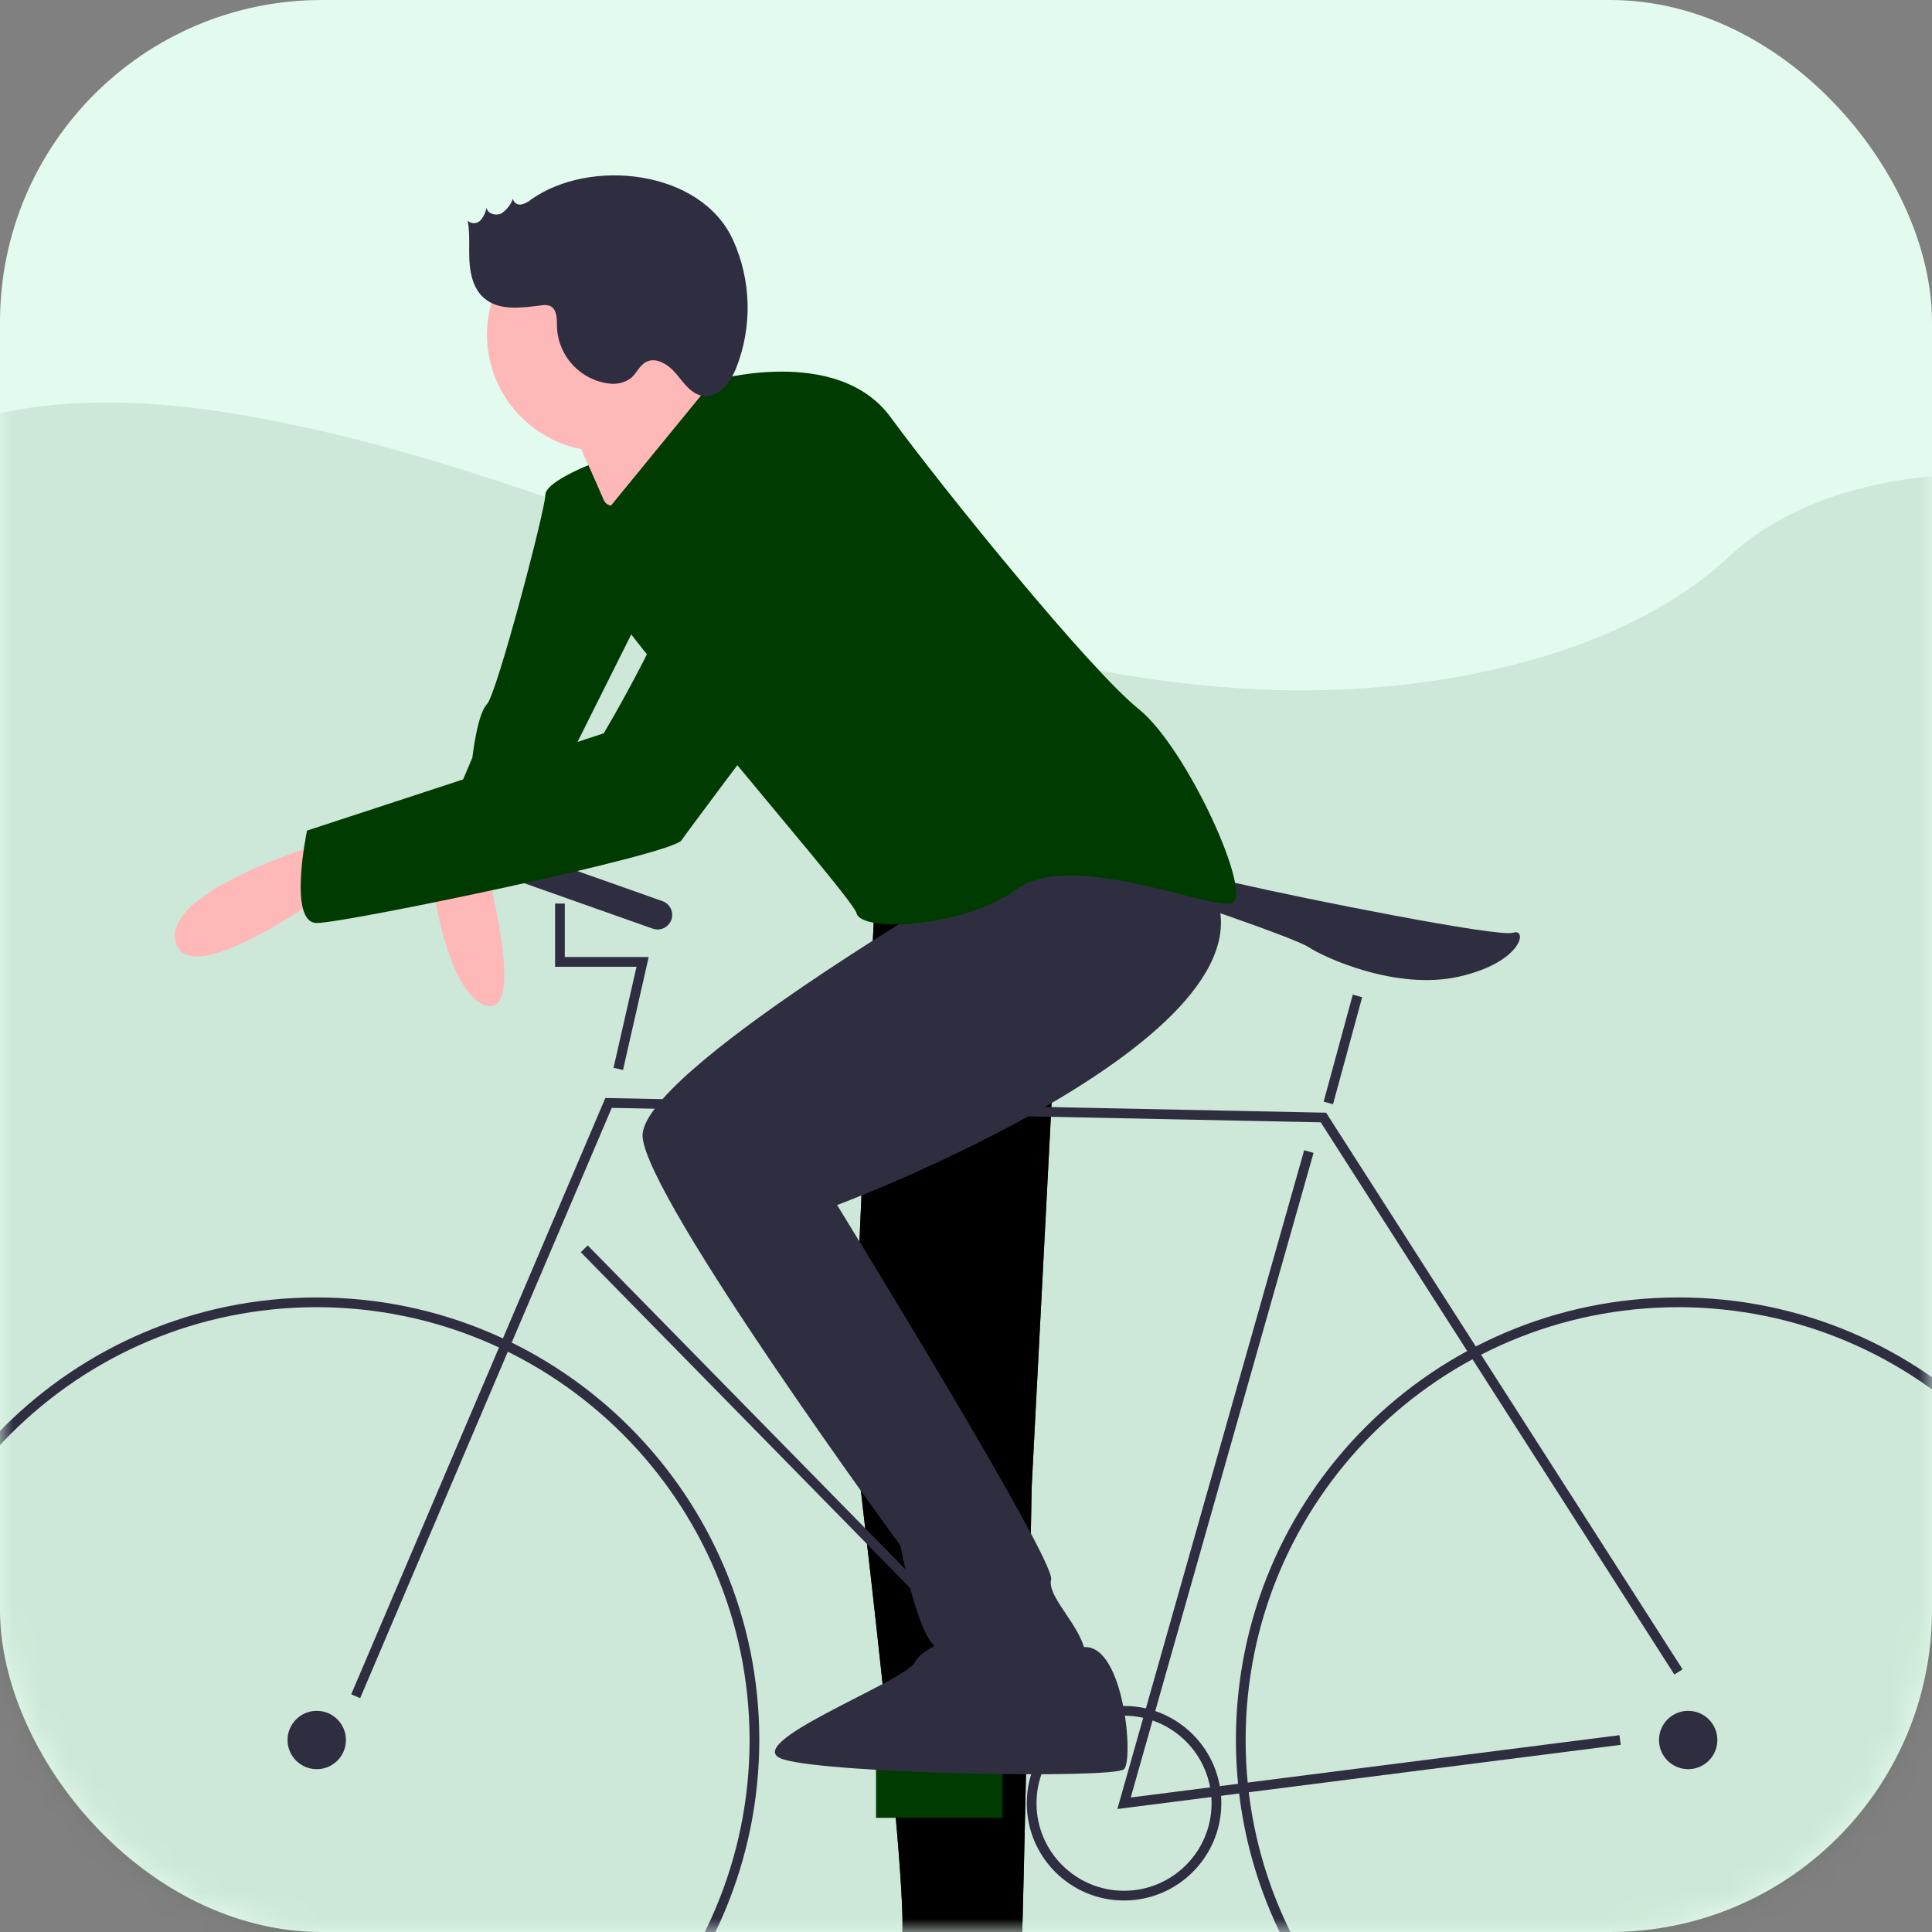 <?xml version="1.0" encoding="UTF-8"?>
<svg width="72px" height="72px" viewBox="0 0 72 72" version="1.1" xmlns="http://www.w3.org/2000/svg" xmlns:xlink="http://www.w3.org/1999/xlink">
    <rect x="0" y="0" width="72" height="72" fill="#808080" stroke="none"/>
    <title>illu: employees</title>
    <defs>
        <rect id="path-1" x="0" y="0" width="72" height="72" rx="12"></rect>
        <polygon id="path-3" points="0 118.428 169.927 118.428 169.927 0 0 0"></polygon>
    </defs>
    <g id="05---Desktop-pages-v2" stroke="none" stroke-width="1" fill="none" fill-rule="evenodd">
        <g id="1.0---Homepage" transform="translate(-745, -751)">
            <g id="Group-4" transform="translate(735, 742)">
                <g id="illu:-employees" transform="translate(10, 9)">
                    <mask id="mask-2" fill="white">
                        <use xlink:href="#path-1"></use>
                    </mask>
                    <use id="Mask" fill="#E3FBEF" xlink:href="#path-1"></use>
                    <g id="Group-73" mask="url(#mask-2)">
                        <g transform="translate(-49, -37)">
                            <path d="M96.465,62.712 C89.683,62.496 83.223,60.486 77.056,58.288 C70.888,56.09 64.778,53.652 58.158,52.49 C53.9,51.74 49.032,51.638 45.601,53.729 C42.3,55.745 41.233,59.225 40.659,62.454 C40.228,64.883 39.974,67.44 41.156,69.715 C41.977,71.293 43.435,72.621 44.442,74.133 C47.95,79.396 45.471,85.885 41.67,91.023 C39.887,93.43 37.82,95.733 36.444,98.298 C35.068,100.864 34.433,103.804 35.636,106.422 C36.829,109.016 39.671,110.964 42.751,112.336 C49.006,115.119 56.377,115.916 63.568,116.367 C79.473,117.369 95.465,116.933 111.421,116.501 C117.324,116.34 123.249,116.178 129.061,115.34 C132.286,114.874 135.616,114.136 137.956,112.353 C140.929,110.091 141.665,106.259 139.673,103.422 C136.333,98.663 127.096,97.48 124.761,92.373 C123.473,89.561 124.797,86.428 126.664,83.822 C130.671,78.229 137.387,73.319 137.741,66.928 C137.984,62.537 134.756,58.139 129.763,56.061 C124.531,53.885 117.273,54.157 113.413,57.764 C109.438,61.474 102.453,62.903 96.465,62.712" id="Fill-1" stroke="none" fill="#003B01" fill-rule="evenodd" opacity="0.1"></path>
                            <path d="M81.647,69.404 L80.741,89.702 C80.741,89.702 83.097,108.913 82.553,109.457 C82.01,110.001 80.56,111.088 81.647,112.357 C82.735,113.625 86.722,114.532 86.903,113.807 C87.084,113.082 87.447,92.421 87.447,92.421 L88.715,67.954 L81.647,69.404 Z" id="Fill-9" stroke="none" fill="#2F2E41" fill-rule="evenodd"></path>
                            <path d="M81.647,69.404 L80.741,89.702 C80.741,89.702 83.097,108.913 82.553,109.457 C82.01,110.001 80.56,111.088 81.647,112.357 C82.735,113.625 86.722,114.532 86.903,113.807 C87.084,113.082 87.447,92.421 87.447,92.421 L88.715,67.954 L81.647,69.404 Z" id="Fill-11" stroke="none" fill="#000000" fill-rule="evenodd"></path>
                            <path d="M71.317,54.18 C71.317,54.18 69.323,54.905 69.323,55.448 C69.323,55.992 67.511,62.879 67.148,63.242 C66.786,63.604 66.604,65.235 66.604,65.235 C66.604,65.235 64.792,69.404 65.155,69.404 C65.517,69.404 68.598,68.679 68.779,69.404 C68.961,70.129 70.41,64.873 70.41,64.873 L73.491,58.711 L71.317,54.18 Z" id="Fill-17" stroke="none" fill="#003B01" fill-rule="evenodd"></path>
                            <path d="M65.155,70.129 C65.155,70.129 65.698,74.116 67.148,74.478 C68.598,74.841 67.148,69.404 67.148,69.404 L65.155,70.129 Z" id="Fill-19" stroke="none" fill="#FFB8B8" fill-rule="evenodd"></path>
                            <path d="M69.867,52.005 C69.867,52.005 70.954,54.361 71.498,55.63 C72.042,56.898 77.116,52.367 77.116,52.367 C77.116,52.367 74.398,50.374 74.398,49.468 C74.398,48.561 69.867,52.005 69.867,52.005" id="Fill-21" stroke="none" fill="#FFB8B8" fill-rule="evenodd"></path>
                            <path d="M60.805,85.715 C51.897,85.715 44.675,92.937 44.675,101.845 C44.675,110.753 51.897,117.975 60.805,117.975 C69.713,117.975 76.935,110.753 76.935,101.845 C76.925,92.941 69.709,85.725 60.805,85.715 M60.805,118.338 C51.696,118.338 44.312,110.954 44.312,101.845 C44.312,92.736 51.696,85.352 60.805,85.352 C69.913,85.352 77.297,92.736 77.297,101.845 C77.287,110.949 69.909,118.327 60.805,118.338" id="Fill-27" stroke="none" fill="#2F2E41" fill-rule="evenodd"></path>
                            <path d="M111.551,85.715 C102.643,85.715 95.421,92.937 95.421,101.845 C95.421,110.753 102.643,117.975 111.551,117.975 C120.459,117.975 127.681,110.753 127.681,101.845 C127.671,92.941 120.456,85.725 111.551,85.715 M111.551,118.338 C102.443,118.338 95.059,110.954 95.059,101.845 C95.059,92.736 102.443,85.352 111.551,85.352 C120.66,85.352 128.044,92.736 128.044,101.845 C128.033,110.949 120.655,118.327 111.551,118.338" id="Fill-29" stroke="none" fill="#2F2E41" fill-rule="evenodd"></path>
                            <path d="M60.805,100.758 C61.405,100.758 61.892,101.245 61.892,101.845 C61.892,102.445 61.405,102.932 60.805,102.932 C60.204,102.932 59.717,102.445 59.717,101.845 C59.717,101.245 60.204,100.758 60.805,100.758" id="Fill-31" stroke="none" fill="#2F2E41" fill-rule="evenodd"></path>
                            <path d="M111.914,100.758 C112.514,100.758 113.001,101.245 113.001,101.845 C113.001,102.445 112.514,102.932 111.914,102.932 C111.313,102.932 110.826,102.445 110.826,101.845 C110.826,101.245 111.313,100.758 111.914,100.758" id="Fill-33" stroke="none" fill="#2F2E41" fill-rule="evenodd"></path>
                            <polygon id="Fill-35" stroke="none" fill="#2F2E41" fill-rule="evenodd" points="62.422 100.285 62.088 100.143 71.56 77.919 98.421 78.467 98.473 78.549 111.704 99.21 111.399 99.405 98.22 78.826 71.798 78.287"></polygon>
                            <polygon id="Fill-37" stroke="none" fill="#2F2E41" fill-rule="evenodd" points="90.641 104.416 97.603 79.866 97.952 79.965 91.139 103.987 109.353 101.665 109.399 102.025"></polygon>
                            <polygon id="Fill-39" stroke="none" fill="#2F2E41" fill-rule="evenodd" points="70.644 83.667 70.902 83.413 89.57 102.443 89.311 102.697"></polygon>
                            <polygon id="Fill-41" stroke="none" fill="#2F2E41" fill-rule="evenodd" points="98.328 78.056 99.414 74.068 99.764 74.163 98.678 78.151"></polygon>
                            <polygon id="Fill-43" stroke="none" fill="#2F2E41" fill-rule="evenodd" points="72.218 76.875 71.865 76.794 72.721 73.029 69.686 73.029 69.686 70.672 70.048 70.672 70.048 72.666 73.175 72.666"></polygon>
                            <path d="M92.884,70.491 C92.884,70.491 92.884,69.404 95.24,69.947 C97.596,70.491 104.845,71.941 105.389,71.76 C105.933,71.578 105.752,72.847 103.396,73.391 C101.039,73.935 98.321,72.666 97.777,72.303 C97.233,71.941 92.884,70.491 92.884,70.491" id="Fill-45" stroke="none" fill="#2F2E41" fill-rule="evenodd"></path>
                            <mask id="mask-4" fill="white">
                                <use xlink:href="#path-3"></use>
                            </mask>
                            <g id="Clip-48" stroke="none" fill="none"></g>
                            <polygon id="Fill-47" stroke="none" fill="#003B01" fill-rule="evenodd" mask="url(#mask-4)" points="81.647 104.745 86.359 104.745 86.359 102.932 81.647 102.932"></polygon>
                            <path d="M90.89,100.939 C89.089,100.939 87.628,102.399 87.628,104.201 C87.628,106.003 89.089,107.463 90.89,107.463 C92.692,107.463 94.152,106.003 94.152,104.201 C94.15,102.4 92.691,100.941 90.89,100.939 M90.89,107.826 C88.888,107.826 87.265,106.203 87.265,104.201 C87.265,102.199 88.888,100.576 90.89,100.576 C92.892,100.576 94.515,102.199 94.515,104.201 C94.513,106.202 92.891,107.824 90.89,107.826" id="Fill-49" stroke="none" fill="#2F2E41" fill-rule="evenodd" mask="url(#mask-4)"></path>
                            <path d="M71.498,45.118 C73.9,45.118 75.848,47.065 75.848,49.468 C75.848,51.87 73.9,53.817 71.498,53.817 C69.096,53.817 67.148,51.87 67.148,49.468 C67.148,47.065 69.096,45.118 71.498,45.118" id="Fill-50" stroke="none" fill="#FFB8B8" fill-rule="evenodd" mask="url(#mask-4)"></path>
                            <path d="M85.272,69.766 C85.272,69.766 72.767,77.016 72.948,79.372 C73.129,81.728 82.553,94.596 82.553,94.596 C82.553,94.596 83.278,98.402 84.003,98.402 C84.728,98.402 89.259,100.033 89.44,98.945 C89.622,97.858 87.99,96.589 88.172,95.864 C88.353,95.139 80.197,81.909 80.197,81.909 C80.197,81.909 97.652,75.384 93.999,69.766 C90.346,64.148 85.272,69.766 85.272,69.766" id="Fill-51" stroke="none" fill="#2F2E41" fill-rule="evenodd" mask="url(#mask-4)"></path>
                            <path d="M85.634,97.677 C85.634,97.677 83.459,98.22 83.097,98.945 C82.735,99.67 76.391,102.026 78.204,102.57 C80.016,103.114 90.528,103.295 90.89,102.932 C91.253,102.57 90.89,98.363 89.44,98.382 C87.99,98.402 86.359,98.945 85.634,97.677" id="Fill-52" stroke="none" fill="#2F2E41" fill-rule="evenodd" mask="url(#mask-4)"></path>
                            <path d="M71.498,56.173 L75.576,51.189 C75.576,51.189 80.197,49.83 82.191,52.549 C84.184,55.267 89.622,61.973 91.434,63.423 C93.246,64.873 95.784,70.491 94.877,70.672 C93.971,70.854 88.897,68.679 86.903,70.129 C84.909,71.578 81.103,71.76 80.922,71.035 C80.741,70.31 69.867,58.167 69.867,56.536 C69.867,54.905 71.026,54.555 71.026,54.555 L71.498,56.173 Z" id="Fill-53" stroke="none" fill="#003B01" fill-rule="evenodd" mask="url(#mask-4)"></path>
                            <path d="M68.22,68.649 L73.688,70.583 C73.971,70.683 74.12,70.993 74.02,71.276 C73.919,71.56 73.609,71.708 73.326,71.608 L67.858,69.675 C67.575,69.575 67.426,69.264 67.526,68.981 C67.626,68.698 67.937,68.549 68.22,68.649" id="Fill-54" stroke="none" fill="#2F2E41" fill-rule="evenodd" mask="url(#mask-4)"></path>
                            <path d="M61.349,68.316 C61.349,68.316 55.005,70.129 55.549,72.122 C56.093,74.116 61.892,69.766 61.892,69.766 L61.349,68.316 Z" id="Fill-55" stroke="none" fill="#FFB8B8" fill-rule="evenodd" mask="url(#mask-4)"></path>
                            <path d="M77.841,52.549 C77.841,52.549 75.304,54.723 74.76,57.261 C74.216,59.798 71.498,64.329 71.498,64.329 L60.442,67.954 C60.442,67.954 59.717,71.397 60.805,71.397 C61.892,71.397 74.035,68.86 74.398,68.316 C74.76,67.773 82.553,57.442 82.553,57.442 C82.553,57.442 83.278,51.824 77.841,52.549" id="Fill-56" stroke="none" fill="#003B01" fill-rule="evenodd" mask="url(#mask-4)"></path>
                            <path d="M68.796,44.433 C68.689,44.525 68.561,44.59 68.423,44.621 C68.279,44.646 68.14,44.551 68.114,44.407 C68.034,44.628 67.885,44.819 67.69,44.95 C67.482,45.058 67.161,44.968 67.131,44.736 C67.101,44.912 67.023,45.076 66.906,45.212 C66.779,45.346 66.567,45.353 66.431,45.227 C66.522,45.724 66.466,46.235 66.495,46.739 C66.523,47.243 66.658,47.778 67.039,48.109 C67.594,48.593 68.429,48.473 69.16,48.382 C69.27,48.358 69.385,48.365 69.492,48.4 C69.766,48.516 69.754,48.897 69.757,49.195 C69.803,50.272 70.621,51.158 71.691,51.292 C71.981,51.336 72.277,51.264 72.514,51.091 C72.721,50.915 72.827,50.628 73.065,50.496 C73.452,50.281 73.92,50.595 74.203,50.935 C74.486,51.275 74.765,51.694 75.202,51.756 C75.782,51.838 76.223,51.248 76.439,50.705 C77.043,49.165 76.999,47.448 76.318,45.942 C75.108,43.305 70.977,42.888 68.796,44.433" id="Fill-57" stroke="none" fill="#2F2E41" fill-rule="evenodd" mask="url(#mask-4)"></path>
                        </g>
                    </g>
                </g>
            </g>
        </g>
    </g>
</svg>